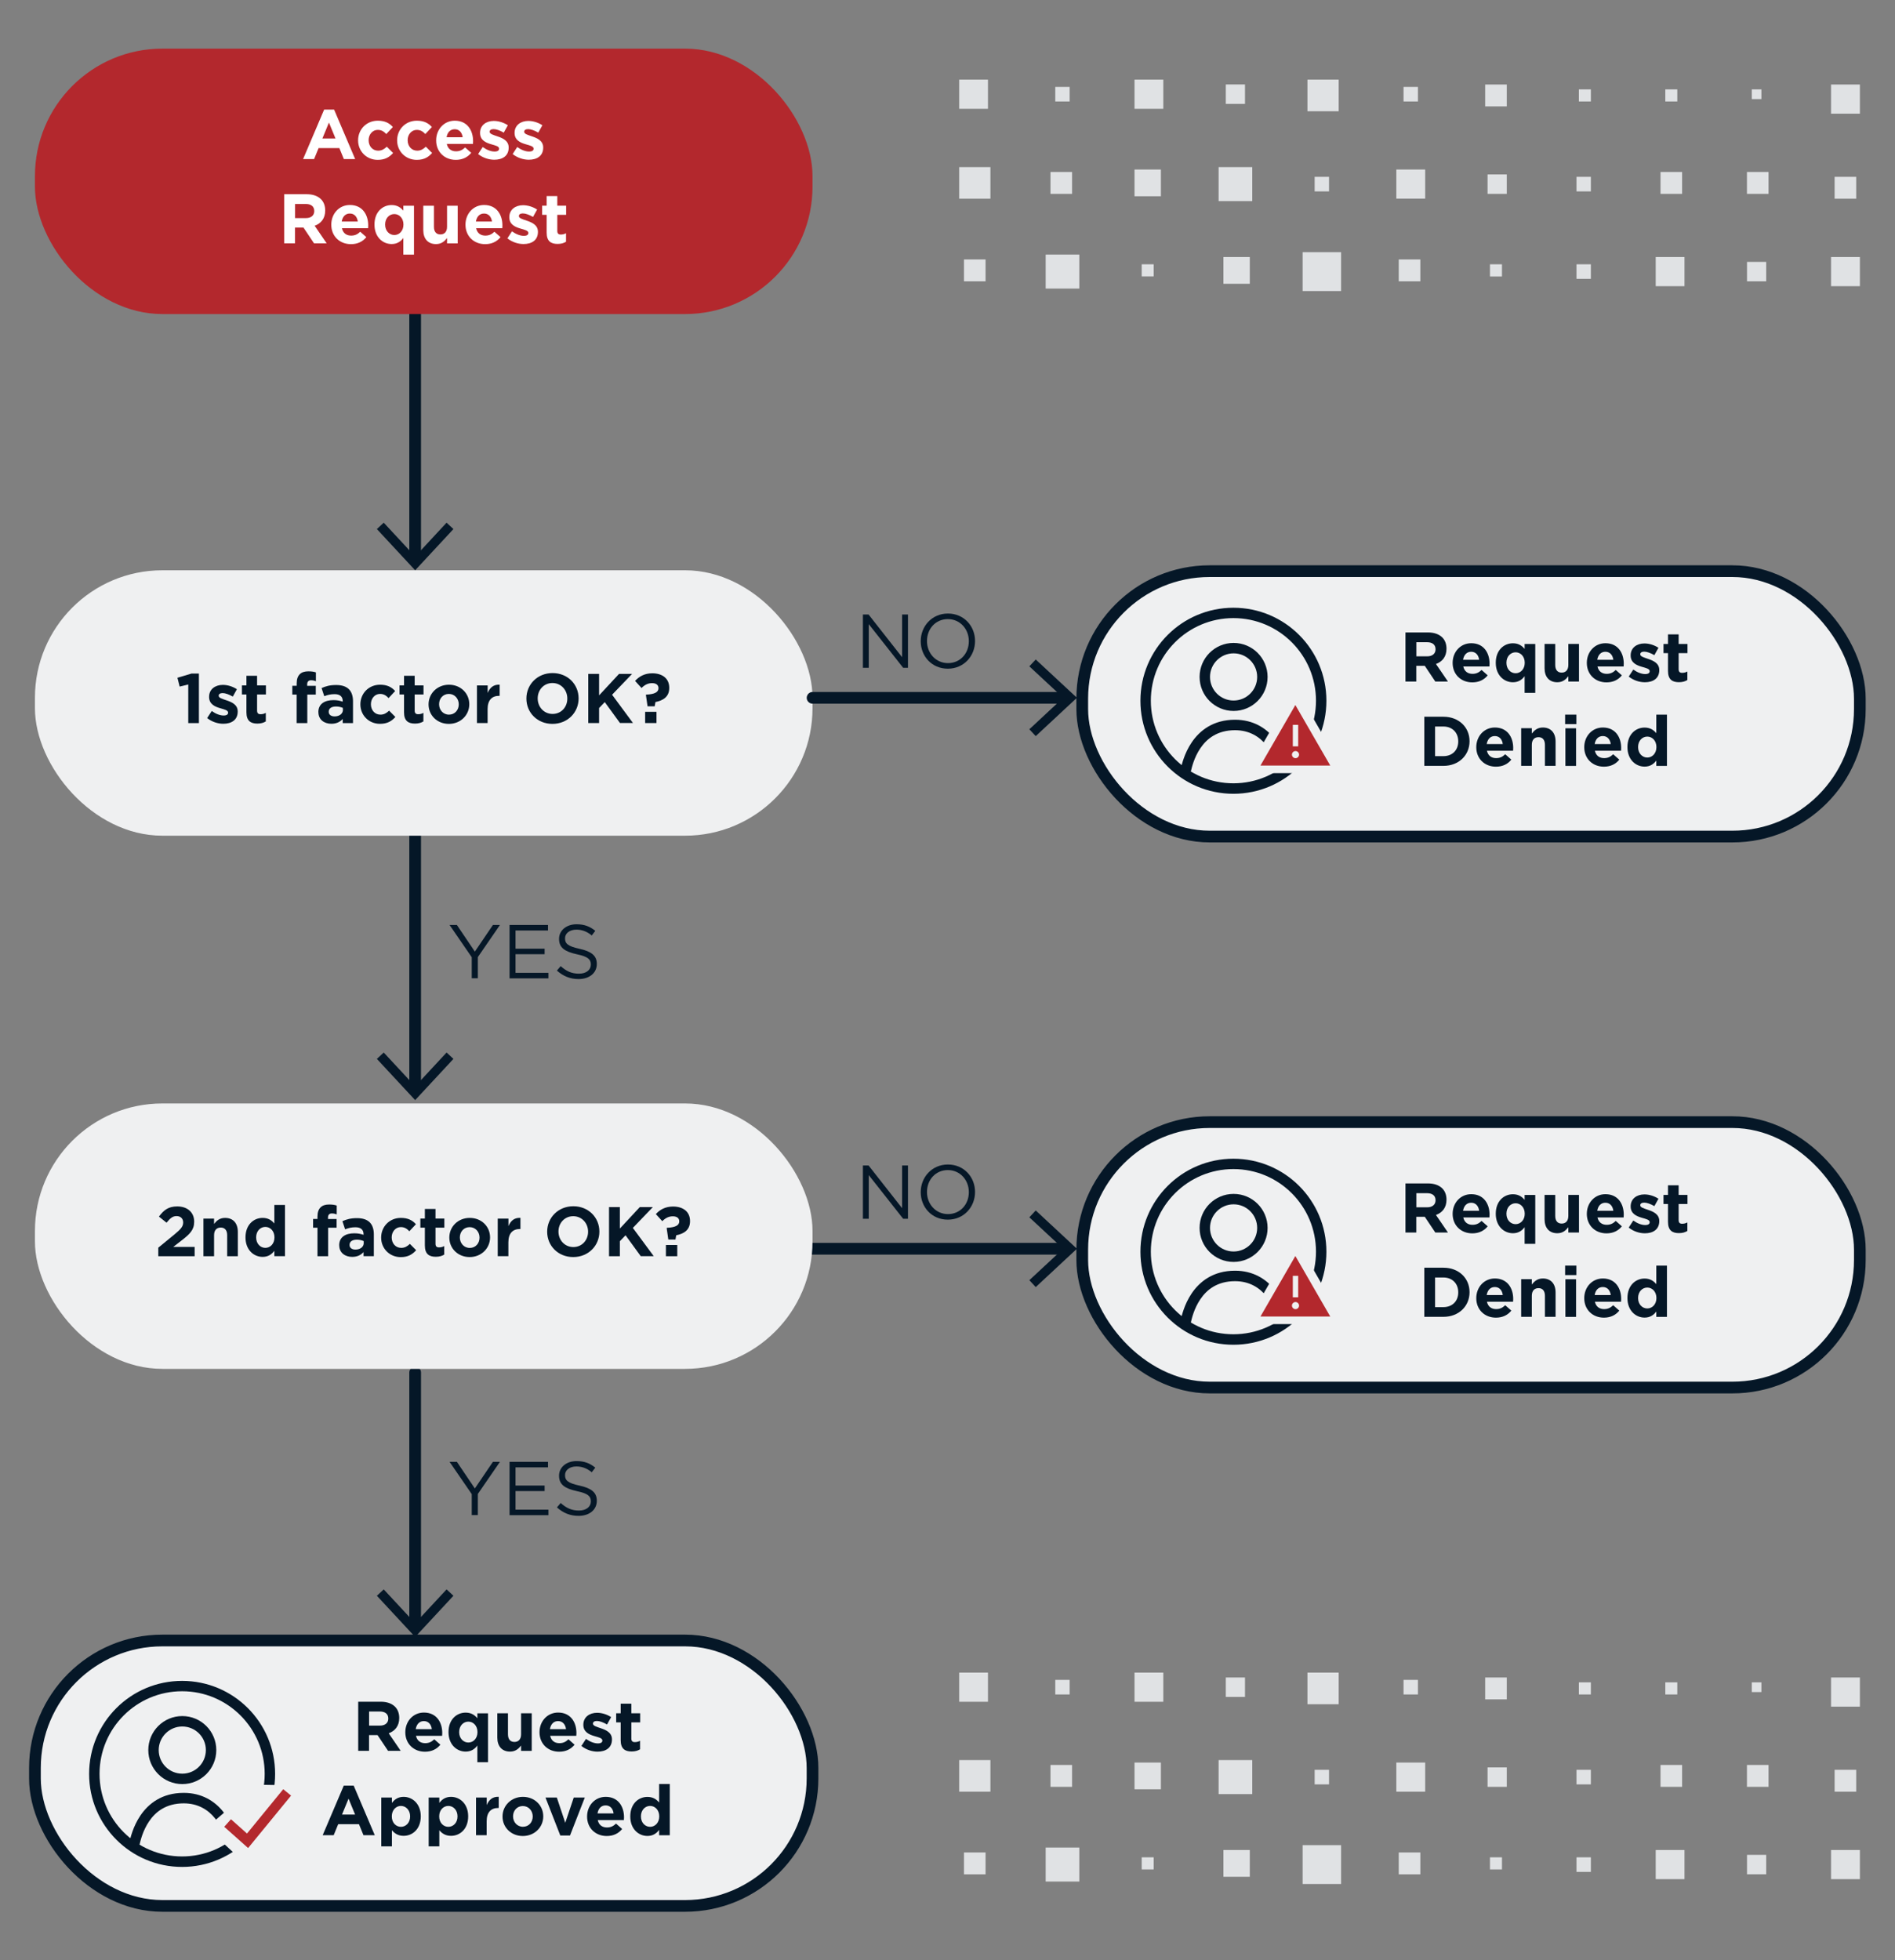 <?xml version="1.0" encoding="UTF-8" standalone="no"?>
<svg
   aria-label="svg icon"
   id="uuid-2e5cf673-4efa-4a78-a299-7e32b6a2eafb"
   role="img"
   viewBox="0 0 328.989 340.203"
   version="1.1"
   sodipodi:docname="mfa-diagram.svg"
   width="328.989"
   height="340.203"
   inkscape:version="1.2.2 (b0a84865, 2022-12-01)"
   xmlns:inkscape="http://www.inkscape.org/namespaces/inkscape"
   xmlns:sodipodi="http://sodipodi.sourceforge.net/DTD/sodipodi-0.dtd"
   xmlns="http://www.w3.org/2000/svg"
   xmlns:svg="http://www.w3.org/2000/svg">
  <rect x="0" y="0" width="328.989" height="340.203" fill="#808080" stroke="none"/>
  <defs
     id="defs942" />
  <sodipodi:namedview
     id="namedview940"
     pagecolor="#ffffff"
     bordercolor="#000000"
     borderopacity="0.25"
     inkscape:showpageshadow="2"
     inkscape:pageopacity="0.0"
     inkscape:pagecheckerboard="0"
     inkscape:deskcolor="#d1d1d1"
     showgrid="false"
     inkscape:zoom="2.3725582"
     inkscape:cx="133.18957"
     inkscape:cy="151.10272"
     inkscape:window-width="2560"
     inkscape:window-height="1387"
     inkscape:window-x="0"
     inkscape:window-y="25"
     inkscape:window-maximized="1"
     inkscape:current-layer="uuid-2e5cf673-4efa-4a78-a299-7e32b6a2eafb" />
  <g
     id="g575"
     transform="matrix(1.016,0,0,1.016,-10.872,-29.619)">
    <rect
       height="4.98"
       style="fill:#e0e2e4"
       width="4.93"
       x="323.58"
       y="43.59"
       id="rect507" />
    <rect
       height="3.74"
       style="fill:#e0e2e4"
       width="3.69"
       x="324.19"
       y="59.36"
       id="rect509" />
    <g
       id="g573">
      <rect
         height="3.32"
         style="fill:#e0e2e4"
         width="3.28"
         x="309.22"
         y="73.89"
         id="rect511" />
      <rect
         height="4.98"
         style="fill:#e0e2e4"
         width="4.92"
         x="293.62"
         y="73.06"
         id="rect513" />
      <rect
         height="2.49"
         style="fill:#e0e2e4"
         width="2.46"
         x="280.08"
         y="74.3"
         id="rect515" />
      <polygon
         points="265.3,76.38 267.35,76.38 267.35,74.3 265.3,74.3 "
         style="fill:#e0e2e4;fill-rule:evenodd"
         id="polygon517" />
      <rect
         height="4.98"
         style="fill:#e0e2e4"
         width="4.93"
         x="323.58"
         y="73.06"
         id="rect519" />
      <rect
         height="3.74"
         style="fill:#e0e2e4"
         width="3.69"
         x="249.71"
         y="73.47"
         id="rect521" />
      <rect
         height="6.64"
         style="fill:#e0e2e4"
         width="6.57"
         x="233.29"
         y="72.23"
         id="rect523" />
      <rect
         height="4.57"
         style="fill:#e0e2e4"
         width="4.51"
         x="219.75"
         y="73.06"
         id="rect525" />
      <rect
         height="2.07"
         style="fill:#e0e2e4"
         width="2.05"
         x="205.79"
         y="74.3"
         id="rect527" />
      <rect
         height="5.81"
         style="fill:#e0e2e4"
         width="5.75"
         x="189.38"
         y="72.64"
         id="rect529" />
      <rect
         height="3.74"
         style="fill:#e0e2e4"
         width="3.69"
         x="175.42"
         y="73.47"
         id="rect531" />
      <rect
         height="3.74"
         style="fill:#e0e2e4"
         width="3.69"
         x="309.21"
         y="58.53"
         id="rect533" />
      <rect
         height="3.74"
         style="fill:#e0e2e4"
         width="3.69"
         x="294.44"
         y="58.53"
         id="rect535" />
      <rect
         height="2.49"
         style="fill:#e0e2e4"
         width="2.46"
         x="280.08"
         y="59.36"
         id="rect537" />
      <rect
         height="3.32"
         style="fill:#e0e2e4"
         width="3.28"
         x="264.89"
         y="58.95"
         id="rect539" />
      <rect
         height="4.98"
         style="fill:#e0e2e4"
         width="4.93"
         x="249.3"
         y="58.11"
         id="rect541" />
      <rect
         height="2.49"
         style="fill:#e0e2e4"
         width="2.46"
         x="235.34"
         y="59.36"
         id="rect543" />
      <rect
         height="5.81"
         style="fill:#e0e2e4"
         width="5.75"
         x="218.93"
         y="57.7"
         id="rect545" />
      <rect
         height="4.57"
         style="fill:#e0e2e4"
         width="4.51"
         x="204.56"
         y="58.11"
         id="rect547" />
      <rect
         height="3.74"
         style="fill:#e0e2e4"
         width="3.69"
         x="190.2"
         y="58.53"
         id="rect549" />
      <rect
         height="5.4"
         style="fill:#e0e2e4"
         width="5.34"
         x="174.6"
         y="57.7"
         id="rect551" />
      <rect
         height="1.66"
         style="fill:#e0e2e4"
         width="1.64"
         x="310.04"
         y="44.42"
         id="rect553" />
      <rect
         height="2.07"
         style="fill:#e0e2e4"
         width="2.05"
         x="295.26"
         y="44.42"
         id="rect555" />
      <rect
         height="2.07"
         style="fill:#e0e2e4"
         width="2.05"
         x="280.49"
         y="44.42"
         id="rect557" />
      <rect
         height="3.74"
         style="fill:#e0e2e4"
         width="3.69"
         x="264.48"
         y="43.59"
         id="rect559" />
      <rect
         height="2.49"
         style="fill:#e0e2e4"
         width="2.46"
         x="250.53"
         y="44"
         id="rect561" />
      <rect
         height="5.4"
         style="fill:#e0e2e4"
         width="5.34"
         x="234.11"
         y="42.76"
         id="rect563" />
      <rect
         height="3.32"
         style="fill:#e0e2e4"
         width="3.28"
         x="220.16"
         y="43.58"
         id="rect565" />
      <rect
         height="4.98"
         style="fill:#e0e2e4"
         width="4.92"
         x="204.56"
         y="42.76"
         id="rect567" />
      <rect
         height="2.49"
         style="fill:#e0e2e4"
         width="2.46"
         x="191.02"
         y="44"
         id="rect569" />
      <rect
         height="4.98"
         style="fill:#e0e2e4"
         width="4.92"
         x="174.6"
         y="42.76"
         id="rect571" />
    </g>
  </g>
  <g
     id="g581"
     transform="matrix(1.016,0,0,1.016,-10.872,-29.619)">
    <path
       d="m 158.16,134.13 h 0.96 l 5.73,7.29 v -7.29 h 1 v 9.1 h -0.82 l -5.88,-7.46 v 7.46 h -1 v -9.1 z"
       style="fill:#051727"
       id="path577" />
    <path
       d="m 168.03,138.7 v -0.03 c 0,-2.51 1.89,-4.71 4.65,-4.71 2.76,0 4.63,2.17 4.63,4.68 v 0.03 c 0,2.51 -1.88,4.71 -4.65,4.71 -2.77,0 -4.63,-2.17 -4.63,-4.68 z m 8.22,0 v -0.03 c 0,-2.07 -1.51,-3.76 -3.59,-3.76 -2.08,0 -3.56,1.66 -3.56,3.73 v 0.03 c 0,2.07 1.51,3.76 3.59,3.76 2.08,0 3.56,-1.66 3.56,-3.73 z"
       style="fill:#051727"
       id="path579" />
  </g>
  <g
     id="g589"
     transform="matrix(1.016,0,0,1.016,-10.872,-29.619)">
    <path
       d="m 91.3,192.66 -3.78,-5.5 h 1.25 l 3.07,4.55 3.09,-4.55 h 1.2 l -3.78,5.49 v 3.61 h -1.04 v -3.6 z"
       style="fill:#051727"
       id="path583" />
    <path
       d="m 97.76,187.16 h 6.58 v 0.94 h -5.55 v 3.11 h 4.97 v 0.94 h -4.97 v 3.19 h 5.62 v 0.94 h -6.64 v -9.1 z"
       style="fill:#051727"
       id="path585" />
    <path
       d="m 105.87,194.94 0.64,-0.75 c 0.95,0.86 1.86,1.29 3.12,1.29 1.26,0 2.03,-0.65 2.03,-1.55 v -0.03 c 0,-0.84 -0.46,-1.33 -2.37,-1.73 -2.09,-0.46 -3.06,-1.13 -3.06,-2.62 v -0.03 c 0,-1.43 1.26,-2.48 2.99,-2.48 1.33,0 2.28,0.38 3.2,1.12 l -0.6,0.79 c -0.85,-0.69 -1.69,-0.99 -2.63,-0.99 -1.18,0 -1.94,0.65 -1.94,1.47 v 0.03 c 0,0.86 0.47,1.34 2.47,1.77 2.03,0.44 2.96,1.18 2.96,2.57 v 0.03 c 0,1.56 -1.3,2.57 -3.11,2.57 -1.44,0 -2.63,-0.48 -3.72,-1.46 z"
       style="fill:#051727"
       id="path587" />
  </g>
  <g
     id="g595"
     transform="matrix(1.016,0,0,1.016,-10.872,-29.619)">
    <line
       style="fill:none;stroke:#051727;stroke-width:2px;stroke-linecap:round;stroke-linejoin:round"
       x1="81.64"
       x2="81.64"
       y1="124.84"
       y2="81.4"
       id="line591" />
    <polygon
       points="88.18,119.53 87.01,118.44 81.64,124.22 76.27,118.44 75.1,119.53 81.64,126.57 "
       style="fill:#051727"
       id="polygon593" />
  </g>
  <g
     id="g601"
     transform="matrix(1.016,0,0,1.016,-10.872,-29.619)">
    <line
       style="fill:none;stroke:#051727;stroke-width:2px;stroke-linecap:round;stroke-linejoin:round"
       x1="81.64"
       x2="81.64"
       y1="215.35"
       y2="171.91"
       id="line597" />
    <polygon
       points="88.18,210.04 87.01,208.95 81.64,214.73 76.27,208.95 75.1,210.04 81.64,217.08 "
       style="fill:#051727"
       id="polygon599" />
  </g>
  <g
     id="g633"
     transform="matrix(1.016,0,0,1.016,-10.872,-29.619)">
    <rect
       height="45.34"
       rx="21.78"
       ry="21.78"
       style="fill:#b3282d"
       width="132.87"
       x="16.67"
       y="37.46"
       id="rect603" />
    <g
       id="g631">
      <path
         d="m 66.09,47.87 h 1.7 l 3.6,8.46 h -1.93 l -0.77,-1.88 h -3.55 l -0.77,1.88 h -1.88 z m 1.94,4.94 -1.12,-2.72 -1.12,2.72 h 2.23 z"
         style="fill:#ffffff"
         id="path605" />
      <path
         d="m 71.89,53.14 v -0.02 c 0,-1.83 1.4,-3.35 3.37,-3.35 1.21,0 1.97,0.41 2.57,1.08 l -1.12,1.2 c -0.41,-0.43 -0.82,-0.71 -1.46,-0.71 -0.91,0 -1.56,0.8 -1.56,1.75 v 0.02 c 0,0.98 0.64,1.78 1.63,1.78 0.61,0 1.03,-0.26 1.48,-0.68 l 1.07,1.08 c -0.62,0.68 -1.34,1.17 -2.63,1.17 -1.93,0 -3.35,-1.49 -3.35,-3.32 z"
         style="fill:#ffffff"
         id="path607" />
      <path
         d="m 78.56,53.14 v -0.02 c 0,-1.83 1.4,-3.35 3.37,-3.35 1.21,0 1.97,0.41 2.57,1.08 l -1.12,1.2 c -0.41,-0.43 -0.82,-0.71 -1.46,-0.71 -0.91,0 -1.56,0.8 -1.56,1.75 v 0.02 c 0,0.98 0.64,1.78 1.63,1.78 0.61,0 1.03,-0.26 1.48,-0.68 l 1.07,1.08 c -0.62,0.68 -1.34,1.17 -2.63,1.17 -1.93,0 -3.35,-1.49 -3.35,-3.32 z"
         style="fill:#ffffff"
         id="path609" />
      <path
         d="m 85.23,53.14 v -0.02 c 0,-1.83 1.31,-3.35 3.18,-3.35 2.15,0 3.13,1.67 3.13,3.49 0,0.14 -0.01,0.31 -0.02,0.48 h -4.47 c 0.18,0.83 0.76,1.26 1.57,1.26 0.61,0 1.06,-0.19 1.56,-0.66 l 1.04,0.92 c -0.6,0.74 -1.46,1.2 -2.63,1.2 -1.93,0 -3.36,-1.36 -3.36,-3.32 z m 4.53,-0.54 c -0.11,-0.82 -0.59,-1.37 -1.36,-1.37 -0.77,0 -1.25,0.54 -1.39,1.37 z"
         style="fill:#ffffff"
         id="path611" />
      <path
         d="m 92.4,55.47 0.78,-1.2 c 0.7,0.5 1.43,0.77 2.03,0.77 0.53,0 0.77,-0.19 0.77,-0.48 v -0.02 c 0,-0.4 -0.62,-0.53 -1.33,-0.74 -0.9,-0.26 -1.92,-0.68 -1.92,-1.93 v -0.02 c 0,-1.31 1.06,-2.04 2.35,-2.04 0.82,0 1.7,0.28 2.4,0.74 l -0.7,1.26 c -0.64,-0.37 -1.27,-0.6 -1.74,-0.6 -0.44,0 -0.67,0.19 -0.67,0.44 v 0.02 c 0,0.36 0.61,0.53 1.31,0.77 0.9,0.3 1.94,0.73 1.94,1.91 v 0.02 c 0,1.43 -1.07,2.07 -2.46,2.07 -0.9,0 -1.91,-0.3 -2.76,-0.97 z"
         style="fill:#ffffff"
         id="path613" />
      <path
         d="m 98.3,55.47 0.78,-1.2 c 0.7,0.5 1.43,0.77 2.03,0.77 0.53,0 0.77,-0.19 0.77,-0.48 v -0.02 c 0,-0.4 -0.62,-0.53 -1.33,-0.74 -0.9,-0.26 -1.92,-0.68 -1.92,-1.93 v -0.02 c 0,-1.31 1.06,-2.04 2.35,-2.04 0.82,0 1.7,0.28 2.4,0.74 l -0.7,1.26 c -0.64,-0.37 -1.27,-0.6 -1.74,-0.6 -0.44,0 -0.67,0.19 -0.67,0.44 v 0.02 c 0,0.36 0.61,0.53 1.31,0.77 0.9,0.3 1.94,0.73 1.94,1.91 v 0.02 c 0,1.43 -1.07,2.07 -2.46,2.07 -0.9,0 -1.91,-0.3 -2.76,-0.97 z"
         style="fill:#ffffff"
         id="path615" />
      <path
         d="m 59.26,62.33 h 3.84 c 1.07,0 1.89,0.3 2.45,0.85 0.47,0.47 0.72,1.13 0.72,1.92 v 0.02 c 0,1.36 -0.73,2.21 -1.8,2.6 l 2.05,3 h -2.16 l -1.8,-2.69 h -1.45 v 2.69 h -1.85 v -8.4 z m 3.72,4.08 c 0.9,0 1.42,-0.48 1.42,-1.19 V 65.2 C 64.4,64.41 63.85,64 62.95,64 h -1.83 v 2.41 h 1.87 z"
         style="fill:#ffffff"
         id="path617" />
      <path
         d="m 67.31,67.54 v -0.02 c 0,-1.83 1.31,-3.35 3.18,-3.35 2.15,0 3.13,1.67 3.13,3.49 0,0.14 -0.01,0.31 -0.02,0.48 h -4.47 c 0.18,0.83 0.76,1.26 1.57,1.26 0.61,0 1.06,-0.19 1.56,-0.66 l 1.04,0.92 c -0.6,0.74 -1.46,1.2 -2.63,1.2 -1.93,0 -3.36,-1.36 -3.36,-3.32 z M 71.84,67 c -0.11,-0.82 -0.59,-1.37 -1.36,-1.37 -0.77,0 -1.25,0.54 -1.39,1.37 z"
         style="fill:#ffffff"
         id="path619" />
      <path
         d="m 79.62,69.8 c -0.44,0.6 -1.06,1.04 -2,1.04 -1.5,0 -2.93,-1.17 -2.93,-3.32 V 67.5 c 0,-2.15 1.4,-3.32 2.93,-3.32 0.97,0 1.57,0.44 2,0.96 V 64.3 h 1.82 v 8.35 h -1.82 v -2.84 z m 0.02,-2.28 V 67.5 c 0,-1.07 -0.71,-1.78 -1.56,-1.78 -0.85,0 -1.57,0.7 -1.57,1.78 v 0.02 c 0,1.07 0.72,1.78 1.57,1.78 0.85,0 1.56,-0.71 1.56,-1.78 z"
         style="fill:#ffffff"
         id="path621" />
      <path
         d="M 83.03,68.46 V 64.3 h 1.82 v 3.59 c 0,0.86 0.41,1.31 1.1,1.31 0.69,0 1.14,-0.44 1.14,-1.31 V 64.3 h 1.82 v 6.43 h -1.82 v -0.91 c -0.42,0.54 -0.96,1.03 -1.88,1.03 -1.38,0 -2.18,-0.91 -2.18,-2.39 z"
         style="fill:#ffffff"
         id="path623" />
      <path
         d="m 90.24,67.54 v -0.02 c 0,-1.83 1.31,-3.35 3.18,-3.35 2.15,0 3.13,1.67 3.13,3.49 0,0.14 -0.01,0.31 -0.02,0.48 h -4.47 c 0.18,0.83 0.76,1.26 1.57,1.26 0.61,0 1.06,-0.19 1.56,-0.66 l 1.04,0.92 c -0.6,0.74 -1.46,1.2 -2.63,1.2 -1.93,0 -3.36,-1.36 -3.36,-3.32 z M 94.77,67 c -0.11,-0.82 -0.59,-1.37 -1.36,-1.37 -0.77,0 -1.25,0.54 -1.39,1.37 z"
         style="fill:#ffffff"
         id="path625" />
      <path
         d="m 97.4,69.87 0.78,-1.2 c 0.7,0.5 1.43,0.77 2.03,0.77 0.53,0 0.77,-0.19 0.77,-0.48 v -0.02 c 0,-0.4 -0.62,-0.53 -1.33,-0.74 -0.9,-0.26 -1.92,-0.68 -1.92,-1.93 v -0.02 c 0,-1.31 1.06,-2.04 2.35,-2.04 0.82,0 1.7,0.28 2.4,0.74 l -0.7,1.26 c -0.64,-0.37 -1.27,-0.6 -1.74,-0.6 -0.44,0 -0.67,0.19 -0.67,0.44 v 0.02 c 0,0.36 0.61,0.53 1.31,0.77 0.9,0.3 1.94,0.73 1.94,1.91 v 0.02 c 0,1.43 -1.07,2.07 -2.46,2.07 -0.9,0 -1.91,-0.3 -2.76,-0.97 z"
         style="fill:#ffffff"
         id="path627" />
      <path
         d="m 104.11,68.9 v -3.05 h -0.77 v -1.56 h 0.77 v -1.64 h 1.82 v 1.64 h 1.51 v 1.56 h -1.51 v 2.75 c 0,0.42 0.18,0.62 0.59,0.62 0.34,0 0.64,-0.08 0.9,-0.23 v 1.46 c -0.38,0.23 -0.83,0.37 -1.44,0.37 -1.12,0 -1.87,-0.44 -1.87,-1.93 z"
         style="fill:#ffffff"
         id="path629" />
    </g>
  </g>
  <g
     id="g663"
     transform="matrix(1.016,0,0,1.016,-10.872,-29.619)">
    <rect
       height="45.34"
       rx="21.78"
       ry="21.78"
       style="fill:#eff0f1"
       width="132.87"
       x="16.67"
       y="126.57"
       id="rect635" />
    <g
       id="g661">
      <path
         d="m 42.86,146.08 -1.46,0.36 -0.38,-1.51 2.41,-0.72 h 1.26 v 8.46 h -1.82 v -6.58 z"
         style="fill:#051727"
         id="path637" />
      <path
         d="m 46.1,151.81 0.78,-1.2 c 0.7,0.5 1.43,0.77 2.03,0.77 0.53,0 0.77,-0.19 0.77,-0.48 v -0.02 c 0,-0.4 -0.62,-0.53 -1.33,-0.74 -0.9,-0.26 -1.92,-0.68 -1.92,-1.93 v -0.02 c 0,-1.31 1.06,-2.04 2.35,-2.04 0.82,0 1.7,0.28 2.4,0.74 l -0.7,1.26 c -0.64,-0.37 -1.27,-0.6 -1.74,-0.6 -0.44,0 -0.67,0.19 -0.67,0.44 v 0.02 c 0,0.36 0.61,0.53 1.31,0.77 0.9,0.3 1.94,0.73 1.94,1.91 v 0.02 c 0,1.43 -1.07,2.08 -2.46,2.08 -0.9,0 -1.91,-0.3 -2.76,-0.97 z"
         style="fill:#051727"
         id="path639" />
      <path
         d="m 52.81,150.84 v -3.05 h -0.77 v -1.56 h 0.77 v -1.64 h 1.82 v 1.64 h 1.51 v 1.56 h -1.51 v 2.75 c 0,0.42 0.18,0.62 0.59,0.62 0.34,0 0.64,-0.08 0.9,-0.23 v 1.46 c -0.38,0.23 -0.83,0.37 -1.44,0.37 -1.12,0 -1.87,-0.44 -1.87,-1.93 z"
         style="fill:#051727"
         id="path641" />
      <path
         d="m 61.4,147.8 h -0.75 v -1.5 h 0.75 v -0.41 c 0,-0.71 0.18,-1.22 0.52,-1.56 0.33,-0.34 0.83,-0.5 1.47,-0.5 0.58,0 0.96,0.07 1.29,0.18 v 1.51 c -0.26,-0.1 -0.52,-0.16 -0.83,-0.16 -0.42,0 -0.66,0.22 -0.66,0.7 v 0.25 h 1.47 v 1.49 h -1.45 v 4.87 h -1.82 v -4.87 z"
         style="fill:#051727"
         id="path643" />
      <path
         d="m 65.1,150.82 v -0.02 c 0,-1.4 1.07,-2.05 2.59,-2.05 0.65,0 1.12,0.11 1.57,0.26 v -0.11 c 0,-0.75 -0.47,-1.17 -1.38,-1.17 -0.7,0 -1.19,0.13 -1.77,0.35 l -0.46,-1.39 c 0.71,-0.31 1.4,-0.52 2.5,-0.52 1,0 1.71,0.26 2.17,0.72 0.48,0.48 0.7,1.19 0.7,2.05 v 3.73 h -1.76 v -0.7 c -0.44,0.49 -1.05,0.82 -1.94,0.82 -1.21,0 -2.21,-0.7 -2.21,-1.97 z m 4.19,-0.42 v -0.32 c -0.31,-0.14 -0.72,-0.24 -1.16,-0.24 -0.78,0 -1.26,0.31 -1.26,0.89 v 0.02 c 0,0.49 0.41,0.78 1,0.78 0.85,0 1.43,-0.47 1.43,-1.13 z"
         style="fill:#051727"
         id="path645" />
      <path
         d="m 72.28,149.49 v -0.02 c 0,-1.83 1.4,-3.35 3.37,-3.35 1.21,0 1.97,0.41 2.57,1.08 l -1.12,1.2 c -0.41,-0.43 -0.82,-0.71 -1.46,-0.71 -0.91,0 -1.56,0.8 -1.56,1.75 v 0.02 c 0,0.98 0.64,1.77 1.63,1.77 0.61,0 1.03,-0.26 1.48,-0.68 l 1.07,1.08 c -0.62,0.68 -1.34,1.17 -2.63,1.17 -1.93,0 -3.35,-1.49 -3.35,-3.32 z"
         style="fill:#051727"
         id="path647" />
      <path
         d="m 79.74,150.84 v -3.05 h -0.77 v -1.56 h 0.77 v -1.64 h 1.82 v 1.64 h 1.51 v 1.56 h -1.51 v 2.75 c 0,0.42 0.18,0.62 0.59,0.62 0.34,0 0.64,-0.08 0.9,-0.23 v 1.46 c -0.38,0.23 -0.83,0.37 -1.44,0.37 -1.12,0 -1.87,-0.44 -1.87,-1.93 z"
         style="fill:#051727"
         id="path649" />
      <path
         d="m 83.93,149.49 v -0.02 c 0,-1.85 1.49,-3.35 3.49,-3.35 2,0 3.47,1.48 3.47,3.32 v 0.02 c 0,1.85 -1.49,3.35 -3.49,3.35 -2,0 -3.47,-1.47 -3.47,-3.32 z m 5.16,0 v -0.02 c 0,-0.95 -0.68,-1.78 -1.69,-1.78 -1.01,0 -1.67,0.8 -1.67,1.75 v 0.02 c 0,0.95 0.68,1.77 1.69,1.77 1.01,0 1.67,-0.8 1.67,-1.75 z"
         style="fill:#051727"
         id="path651" />
      <path
         d="m 92.21,146.24 h 1.82 v 1.29 c 0.37,-0.89 0.97,-1.46 2.05,-1.42 v 1.91 h -0.1 c -1.21,0 -1.96,0.73 -1.96,2.27 v 2.38 H 92.2 v -6.43 z"
         style="fill:#051727"
         id="path653" />
      <path
         d="m 100.65,148.49 v -0.02 c 0,-2.39 1.88,-4.34 4.47,-4.34 2.59,0 4.45,1.93 4.45,4.32 v 0.02 c 0,2.39 -1.88,4.34 -4.47,4.34 -2.59,0 -4.45,-1.93 -4.45,-4.32 z m 6.99,0 v -0.02 c 0,-1.44 -1.06,-2.64 -2.54,-2.64 -1.48,0 -2.52,1.18 -2.52,2.62 v 0.02 c 0,1.44 1.06,2.64 2.54,2.64 1.48,0 2.52,-1.17 2.52,-2.61 z"
         style="fill:#051727"
         id="path655" />
      <path
         d="m 111.22,144.27 h 1.85 v 3.67 l 3.41,-3.67 h 2.23 l -3.42,3.56 3.57,4.83 h -2.22 l -2.6,-3.57 -0.97,1.01 v 2.57 h -1.85 z"
         style="fill:#051727"
         id="path657" />
      <path
         d="m 121.06,147.87 0.06,-0.06 c 1.51,-0.06 2.1,-0.46 2.1,-1.09 v -0.02 c 0,-0.54 -0.41,-0.85 -1.1,-0.85 -0.69,0 -1.25,0.28 -1.8,0.83 l -1.1,-1.21 c 0.7,-0.77 1.63,-1.3 2.94,-1.3 1.73,0 2.9,0.89 2.9,2.48 v 0.02 c 0,1.52 -1.06,2.15 -2.36,2.41 l -0.13,0.73 h -1.22 l -0.28,-1.94 z m -0.12,2.88 h 1.94 v 1.92 h -1.94 z"
         style="fill:#051727"
         id="path659" />
    </g>
  </g>
  <g
     id="g669"
     transform="matrix(1.016,0,0,1.016,-10.872,-29.619)">
    <line
       style="fill:none;stroke:#051727;stroke-width:2px;stroke-linecap:round;stroke-linejoin:round"
       x1="192.98"
       x2="149.55"
       y1="148.36"
       y2="148.36"
       id="line665" />
    <polygon
       points="187.68,141.81 186.59,142.98 192.37,148.35 186.59,153.73 187.68,154.9 194.72,148.35 "
       style="fill:#051727"
       id="polygon667" />
  </g>
  <g
     id="g717"
     transform="matrix(1.016,0,0,1.016,-10.872,-29.619)">
    <g
       id="g701">
      <rect
         height="45.34"
         rx="21.78"
         ry="21.78"
         style="fill:#eff0f1;stroke:#051727;stroke-width:2px;stroke-miterlimit:10"
         width="132.87"
         x="195.63"
         y="126.72"
         id="rect671" />
      <g
         id="g699">
        <path
           d="m 250.86,137.19 h 3.84 c 1.07,0 1.89,0.3 2.45,0.85 0.47,0.47 0.72,1.13 0.72,1.92 v 0.02 c 0,1.36 -0.73,2.21 -1.8,2.6 l 2.05,3 h -2.16 l -1.8,-2.69 h -1.45 v 2.69 h -1.85 v -8.4 z m 3.72,4.08 c 0.9,0 1.42,-0.48 1.42,-1.19 v -0.02 c 0,-0.79 -0.55,-1.2 -1.45,-1.2 h -1.83 v 2.41 h 1.87 z"
           style="fill:#051727"
           id="path673" />
        <path
           d="m 258.92,142.4 v -0.02 c 0,-1.83 1.31,-3.35 3.18,-3.35 2.15,0 3.13,1.67 3.13,3.49 0,0.14 -0.01,0.31 -0.02,0.48 h -4.47 c 0.18,0.83 0.76,1.26 1.57,1.26 0.61,0 1.06,-0.19 1.56,-0.66 l 1.04,0.92 c -0.6,0.74 -1.46,1.2 -2.63,1.2 -1.93,0 -3.36,-1.36 -3.36,-3.32 z m 4.53,-0.54 c -0.11,-0.82 -0.59,-1.37 -1.36,-1.37 -0.77,0 -1.25,0.54 -1.39,1.37 z"
           style="fill:#051727"
           id="path675" />
        <path
           d="m 271.22,144.66 c -0.44,0.6 -1.06,1.04 -2,1.04 -1.5,0 -2.93,-1.18 -2.93,-3.32 v -0.02 c 0,-2.15 1.4,-3.32 2.93,-3.32 0.97,0 1.57,0.44 2,0.96 v -0.84 h 1.82 v 8.35 h -1.82 v -2.84 z m 0.02,-2.28 v -0.02 c 0,-1.07 -0.71,-1.78 -1.56,-1.78 -0.85,0 -1.57,0.7 -1.57,1.78 v 0.02 c 0,1.07 0.72,1.78 1.57,1.78 0.85,0 1.56,-0.71 1.56,-1.78 z"
           style="fill:#051727"
           id="path677" />
        <path
           d="m 274.63,143.31 v -4.16 h 1.82 v 3.59 c 0,0.86 0.41,1.31 1.1,1.31 0.69,0 1.14,-0.44 1.14,-1.31 v -3.59 h 1.82 v 6.43 h -1.82 v -0.91 c -0.42,0.54 -0.96,1.03 -1.88,1.03 -1.38,0 -2.18,-0.91 -2.18,-2.39 z"
           style="fill:#051727"
           id="path679" />
        <path
           d="m 281.85,142.4 v -0.02 c 0,-1.83 1.31,-3.35 3.18,-3.35 2.15,0 3.13,1.67 3.13,3.49 0,0.14 -0.01,0.31 -0.02,0.48 h -4.47 c 0.18,0.83 0.76,1.26 1.57,1.26 0.61,0 1.06,-0.19 1.56,-0.66 l 1.04,0.92 c -0.6,0.74 -1.46,1.2 -2.63,1.2 -1.93,0 -3.36,-1.36 -3.36,-3.32 z m 4.53,-0.54 c -0.11,-0.82 -0.59,-1.37 -1.36,-1.37 -0.77,0 -1.25,0.54 -1.39,1.37 z"
           style="fill:#051727"
           id="path681" />
        <path
           d="m 289.01,144.73 0.78,-1.2 c 0.7,0.5 1.43,0.77 2.03,0.77 0.53,0 0.77,-0.19 0.77,-0.48 v -0.02 c 0,-0.4 -0.62,-0.53 -1.33,-0.74 -0.9,-0.26 -1.92,-0.68 -1.92,-1.93 v -0.02 c 0,-1.31 1.06,-2.04 2.35,-2.04 0.82,0 1.7,0.28 2.4,0.74 l -0.7,1.26 c -0.64,-0.37 -1.27,-0.6 -1.74,-0.6 -0.44,0 -0.67,0.19 -0.67,0.44 v 0.02 c 0,0.36 0.61,0.53 1.31,0.77 0.9,0.3 1.94,0.73 1.94,1.91 v 0.02 c 0,1.43 -1.07,2.07 -2.46,2.07 -0.9,0 -1.91,-0.3 -2.76,-0.97 z"
           style="fill:#051727"
           id="path683" />
        <path
           d="m 295.72,143.76 v -3.04 h -0.77 v -1.56 h 0.77 v -1.64 h 1.82 v 1.64 h 1.51 v 1.56 h -1.51 v 2.75 c 0,0.42 0.18,0.62 0.59,0.62 0.34,0 0.64,-0.08 0.9,-0.23 v 1.46 c -0.38,0.23 -0.83,0.37 -1.44,0.37 -1.12,0 -1.87,-0.44 -1.87,-1.93 z"
           style="fill:#051727"
           id="path685" />
        <path
           d="m 254.08,151.59 h 3.27 c 2.64,0 4.46,1.81 4.46,4.17 v 0.02 c 0,2.36 -1.82,4.2 -4.46,4.2 h -3.27 v -8.4 z m 3.27,6.73 c 1.51,0 2.53,-1.02 2.53,-2.51 v -0.02 c 0,-1.49 -1.02,-2.53 -2.53,-2.53 h -1.43 v 5.06 z"
           style="fill:#051727"
           id="path687" />
        <path
           d="m 262.96,156.8 v -0.02 c 0,-1.83 1.31,-3.35 3.18,-3.35 2.15,0 3.13,1.67 3.13,3.49 0,0.14 -0.01,0.31 -0.02,0.48 h -4.47 c 0.18,0.83 0.76,1.26 1.57,1.26 0.61,0 1.06,-0.19 1.56,-0.66 l 1.04,0.92 c -0.6,0.74 -1.46,1.2 -2.63,1.2 -1.93,0 -3.36,-1.36 -3.36,-3.32 z m 4.53,-0.54 c -0.11,-0.82 -0.59,-1.37 -1.36,-1.37 -0.77,0 -1.25,0.54 -1.39,1.37 z"
           style="fill:#051727"
           id="path689" />
        <path
           d="m 270.63,153.55 h 1.82 v 0.91 c 0.42,-0.54 0.96,-1.03 1.88,-1.03 1.38,0 2.18,0.91 2.18,2.39 v 4.16 h -1.82 v -3.59 c 0,-0.86 -0.41,-1.31 -1.1,-1.31 -0.69,0 -1.14,0.44 -1.14,1.31 v 3.59 h -1.82 z"
           style="fill:#051727"
           id="path691" />
        <path
           d="m 278.14,151.23 h 1.92 v 1.62 h -1.92 z m 0.05,2.33 h 1.82 v 6.43 h -1.82 z"
           style="fill:#051727"
           id="path693" />
        <path
           d="m 281.41,156.8 v -0.02 c 0,-1.83 1.31,-3.35 3.18,-3.35 2.15,0 3.13,1.67 3.13,3.49 0,0.14 -0.01,0.31 -0.02,0.48 h -4.47 c 0.18,0.83 0.76,1.26 1.57,1.26 0.61,0 1.06,-0.19 1.56,-0.66 l 1.04,0.92 c -0.6,0.74 -1.46,1.2 -2.63,1.2 -1.93,0 -3.36,-1.36 -3.36,-3.32 z m 4.53,-0.54 c -0.11,-0.82 -0.59,-1.37 -1.36,-1.37 -0.77,0 -1.25,0.54 -1.39,1.37 z"
           style="fill:#051727"
           id="path695" />
        <path
           d="m 288.79,156.78 v -0.02 c 0,-2.15 1.4,-3.32 2.93,-3.32 0.97,0 1.57,0.44 2,0.96 v -3.17 h 1.82 v 8.76 h -1.82 v -0.92 c -0.44,0.6 -1.06,1.04 -2,1.04 -1.5,0 -2.93,-1.18 -2.93,-3.32 z m 4.95,0 v -0.02 c 0,-1.07 -0.71,-1.78 -1.56,-1.78 -0.85,0 -1.57,0.7 -1.57,1.78 v 0.02 c 0,1.07 0.72,1.78 1.57,1.78 0.85,0 1.56,-0.71 1.56,-1.78 z"
           style="fill:#051727"
           id="path697" />
      </g>
    </g>
    <g
       id="g715">
      <g
         id="g707">
        <path
           d="m 225.52,144.79 c 0,2.22 -1.8,4.03 -4.03,4.03 -2.23,0 -4.03,-1.8 -4.03,-4.03 0,-2.22 1.81,-4.03 4.03,-4.03 2.22,0 4.03,1.8 4.03,4.03 z m -4.03,5.81 c 3.21,0 5.81,-2.6 5.81,-5.81 0,-3.21 -2.6,-5.81 -5.81,-5.81 -3.21,0 -5.81,2.6 -5.81,5.81 0,3.21 2.6,5.81 5.81,5.81 z m 9.1,10.15 c -0.03,-1.55 -0.71,-3.69 -2.12,-5.44 -1.43,-1.79 -3.65,-3.21 -6.73,-3.21 -3.75,0 -6.04,1.86 -7.4,3.86 -1.29,1.9 -1.74,3.93 -1.88,4.57 v 0.05 l 1.73,0.39 v -0.04 c 0.14,-0.6 0.53,-2.35 1.63,-3.97 1.09,-1.61 2.88,-3.07 5.92,-3.07 2.45,0 4.19,1.12 5.33,2.55 1.17,1.46 1.7,3.22 1.72,4.36 l 1.79,-0.03 z"
           style="fill:#051727;fill-rule:evenodd"
           id="path703" />
        <path
           d="m 221.46,162.96 c 7.79,0 14.11,-6.32 14.11,-14.11 0,-7.79 -6.32,-14.11 -14.11,-14.11 -7.79,0 -14.11,6.31 -14.11,14.11 0,7.8 6.31,14.11 14.11,14.11 z m 0,1.79 c 8.78,0 15.89,-7.11 15.89,-15.89 0,-8.78 -7.11,-15.89 -15.89,-15.89 -8.78,0 -15.89,7.11 -15.89,15.89 0,8.78 7.11,15.89 15.89,15.89 z"
           style="fill:#051727;fill-rule:evenodd"
           id="path705" />
      </g>
      <g
         id="g713">
        <path
           d="m 230.28,149.64 -4.92,8.52 c -0.78,1.36 0.2,3.06 1.77,3.06 h 9.84 c 1.57,0 2.55,-1.7 1.77,-3.06 l -4.92,-8.52 c -0.78,-1.36 -2.75,-1.36 -3.53,0 z"
           style="fill:#eff0f1;fill-rule:evenodd"
           id="path709" />
        <path
           d="m 232.05,149.6 5.96,10.33 h -11.93 l 5.96,-10.33 z m -0.44,3.38 h 0.92 v 3.67 h -0.92 z m 0.46,5.69 c 0.34,0 0.61,-0.28 0.61,-0.61 0,-0.33 -0.28,-0.61 -0.61,-0.61 -0.33,0 -0.61,0.28 -0.61,0.61 0,0.33 0.28,0.61 0.61,0.61 z"
           style="fill:#b3282d;fill-rule:evenodd"
           id="path711" />
      </g>
    </g>
  </g>
  <g
     id="g723"
     transform="matrix(1.016,0,0,1.016,-10.872,-29.619)">
    <path
       d="m 158.16,228.25 h 0.96 l 5.73,7.29 v -7.29 h 1 v 9.1 h -0.82 l -5.88,-7.46 v 7.46 h -1 v -9.1 z"
       style="fill:#051727"
       id="path719" />
    <path
       d="m 168.03,232.82 v -0.03 c 0,-2.51 1.89,-4.71 4.65,-4.71 2.76,0 4.63,2.17 4.63,4.68 v 0.03 c 0,2.51 -1.88,4.71 -4.65,4.71 -2.77,0 -4.63,-2.17 -4.63,-4.68 z m 8.22,0 v -0.03 c 0,-2.07 -1.51,-3.76 -3.59,-3.76 -2.08,0 -3.56,1.66 -3.56,3.73 v 0.03 c 0,2.07 1.51,3.76 3.59,3.76 2.08,0 3.56,-1.66 3.56,-3.73 z"
       style="fill:#051727"
       id="path721" />
  </g>
  <g
     id="g729"
     transform="matrix(1.016,0,0,1.016,-10.872,-29.619)">
    <line
       style="fill:none;stroke:#051727;stroke-width:2px;stroke-linecap:round;stroke-linejoin:round"
       x1="192.98"
       x2="149.55"
       y1="242.47"
       y2="242.47"
       id="line725" />
    <polygon
       points="187.68,235.93 186.59,237.1 192.37,242.47 186.59,247.84 187.68,249.02 194.72,242.47 "
       style="fill:#051727"
       id="polygon727" />
  </g>
  <g
     id="g777"
     transform="matrix(1.016,0,0,1.016,-10.872,-29.619)">
    <g
       id="g761">
      <rect
         height="45.34"
         rx="21.78"
         ry="21.78"
         style="fill:#eff0f1;stroke:#051727;stroke-width:2px;stroke-miterlimit:10"
         width="132.87"
         x="195.63"
         y="220.84"
         id="rect731" />
      <g
         id="g759">
        <path
           d="m 250.86,231.31 h 3.84 c 1.07,0 1.89,0.3 2.45,0.85 0.47,0.47 0.72,1.13 0.72,1.92 v 0.02 c 0,1.36 -0.73,2.21 -1.8,2.6 l 2.05,3 h -2.16 l -1.8,-2.69 h -1.45 v 2.69 h -1.85 v -8.4 z m 3.72,4.08 c 0.9,0 1.42,-0.48 1.42,-1.19 v -0.02 c 0,-0.79 -0.55,-1.2 -1.45,-1.2 h -1.83 v 2.41 h 1.87 z"
           style="fill:#051727"
           id="path733" />
        <path
           d="m 258.92,236.52 v -0.02 c 0,-1.83 1.31,-3.35 3.18,-3.35 2.15,0 3.13,1.67 3.13,3.49 0,0.14 -0.01,0.31 -0.02,0.48 h -4.47 c 0.18,0.83 0.76,1.26 1.57,1.26 0.61,0 1.06,-0.19 1.56,-0.66 l 1.04,0.92 c -0.6,0.74 -1.46,1.2 -2.63,1.2 -1.93,0 -3.36,-1.36 -3.36,-3.32 z m 4.53,-0.54 c -0.11,-0.82 -0.59,-1.37 -1.36,-1.37 -0.77,0 -1.25,0.54 -1.39,1.37 z"
           style="fill:#051727"
           id="path735" />
        <path
           d="m 271.22,238.78 c -0.44,0.6 -1.06,1.04 -2,1.04 -1.5,0 -2.93,-1.18 -2.93,-3.32 v -0.02 c 0,-2.15 1.4,-3.32 2.93,-3.32 0.97,0 1.57,0.44 2,0.96 v -0.84 h 1.82 v 8.35 h -1.82 v -2.84 z m 0.02,-2.28 v -0.02 c 0,-1.07 -0.71,-1.78 -1.56,-1.78 -0.85,0 -1.57,0.7 -1.57,1.78 v 0.02 c 0,1.07 0.72,1.77 1.57,1.77 0.85,0 1.56,-0.71 1.56,-1.77 z"
           style="fill:#051727"
           id="path737" />
        <path
           d="m 274.63,237.43 v -4.16 h 1.82 v 3.59 c 0,0.86 0.41,1.31 1.1,1.31 0.69,0 1.14,-0.44 1.14,-1.31 v -3.59 h 1.82 v 6.43 h -1.82 v -0.91 c -0.42,0.54 -0.96,1.03 -1.88,1.03 -1.38,0 -2.18,-0.91 -2.18,-2.39 z"
           style="fill:#051727"
           id="path739" />
        <path
           d="m 281.85,236.52 v -0.02 c 0,-1.83 1.31,-3.35 3.18,-3.35 2.15,0 3.13,1.67 3.13,3.49 0,0.14 -0.01,0.31 -0.02,0.48 h -4.47 c 0.18,0.83 0.76,1.26 1.57,1.26 0.61,0 1.06,-0.19 1.56,-0.66 l 1.04,0.92 c -0.6,0.74 -1.46,1.2 -2.63,1.2 -1.93,0 -3.36,-1.36 -3.36,-3.32 z m 4.53,-0.54 c -0.11,-0.82 -0.59,-1.37 -1.36,-1.37 -0.77,0 -1.25,0.54 -1.39,1.37 z"
           style="fill:#051727"
           id="path741" />
        <path
           d="m 289.01,238.85 0.78,-1.2 c 0.7,0.5 1.43,0.77 2.03,0.77 0.53,0 0.77,-0.19 0.77,-0.48 v -0.02 c 0,-0.4 -0.62,-0.53 -1.33,-0.74 -0.9,-0.26 -1.92,-0.68 -1.92,-1.93 v -0.02 c 0,-1.31 1.06,-2.04 2.35,-2.04 0.82,0 1.7,0.28 2.4,0.74 l -0.7,1.26 c -0.64,-0.37 -1.27,-0.6 -1.74,-0.6 -0.44,0 -0.67,0.19 -0.67,0.44 v 0.02 c 0,0.36 0.61,0.53 1.31,0.77 0.9,0.3 1.94,0.73 1.94,1.91 v 0.02 c 0,1.43 -1.07,2.08 -2.46,2.08 -0.9,0 -1.91,-0.3 -2.76,-0.97 z"
           style="fill:#051727"
           id="path743" />
        <path
           d="m 295.72,237.88 v -3.05 h -0.77 v -1.56 h 0.77 v -1.64 h 1.82 v 1.64 h 1.51 v 1.56 h -1.51 v 2.75 c 0,0.42 0.18,0.62 0.59,0.62 0.34,0 0.64,-0.08 0.9,-0.23 v 1.46 c -0.38,0.23 -0.83,0.37 -1.44,0.37 -1.12,0 -1.87,-0.44 -1.87,-1.93 z"
           style="fill:#051727"
           id="path745" />
        <path
           d="m 254.08,245.71 h 3.27 c 2.64,0 4.46,1.81 4.46,4.17 v 0.02 c 0,2.36 -1.82,4.2 -4.46,4.2 h -3.27 v -8.4 z m 3.27,6.73 c 1.51,0 2.53,-1.02 2.53,-2.51 v -0.02 c 0,-1.49 -1.02,-2.53 -2.53,-2.53 h -1.43 v 5.06 z"
           style="fill:#051727"
           id="path747" />
        <path
           d="m 262.96,250.92 v -0.02 c 0,-1.83 1.31,-3.35 3.18,-3.35 2.15,0 3.13,1.67 3.13,3.49 0,0.14 -0.01,0.31 -0.02,0.48 h -4.47 c 0.18,0.83 0.76,1.26 1.57,1.26 0.61,0 1.06,-0.19 1.56,-0.66 l 1.04,0.92 c -0.6,0.74 -1.46,1.2 -2.63,1.2 -1.93,0 -3.36,-1.36 -3.36,-3.32 z m 4.53,-0.54 c -0.11,-0.82 -0.59,-1.37 -1.36,-1.37 -0.77,0 -1.25,0.54 -1.39,1.37 z"
           style="fill:#051727"
           id="path749" />
        <path
           d="m 270.63,247.67 h 1.82 v 0.91 c 0.42,-0.54 0.96,-1.03 1.88,-1.03 1.38,0 2.18,0.91 2.18,2.39 v 4.16 h -1.82 v -3.59 c 0,-0.86 -0.41,-1.31 -1.1,-1.31 -0.69,0 -1.14,0.44 -1.14,1.31 v 3.59 h -1.82 z"
           style="fill:#051727"
           id="path751" />
        <path
           d="m 278.14,245.35 h 1.92 v 1.62 h -1.92 z m 0.05,2.33 h 1.82 v 6.43 h -1.82 z"
           style="fill:#051727"
           id="path753" />
        <path
           d="m 281.41,250.92 v -0.02 c 0,-1.83 1.31,-3.35 3.18,-3.35 2.15,0 3.13,1.67 3.13,3.49 0,0.14 -0.01,0.31 -0.02,0.48 h -4.47 c 0.18,0.83 0.76,1.26 1.57,1.26 0.61,0 1.06,-0.19 1.56,-0.66 l 1.04,0.92 c -0.6,0.74 -1.46,1.2 -2.63,1.2 -1.93,0 -3.36,-1.36 -3.36,-3.32 z m 4.53,-0.54 c -0.11,-0.82 -0.59,-1.37 -1.36,-1.37 -0.77,0 -1.25,0.54 -1.39,1.37 z"
           style="fill:#051727"
           id="path755" />
        <path
           d="m 288.79,250.9 v -0.02 c 0,-2.15 1.4,-3.32 2.93,-3.32 0.97,0 1.57,0.44 2,0.96 v -3.17 h 1.82 v 8.76 h -1.82 v -0.92 c -0.44,0.6 -1.06,1.04 -2,1.04 -1.5,0 -2.93,-1.18 -2.93,-3.32 z m 4.95,0 v -0.02 c 0,-1.07 -0.71,-1.78 -1.56,-1.78 -0.85,0 -1.57,0.7 -1.57,1.78 v 0.02 c 0,1.07 0.72,1.77 1.57,1.77 0.85,0 1.56,-0.71 1.56,-1.77 z"
           style="fill:#051727"
           id="path757" />
      </g>
    </g>
    <g
       id="g775">
      <g
         id="g767">
        <path
           d="m 225.52,238.91 c 0,2.22 -1.8,4.03 -4.03,4.03 -2.23,0 -4.03,-1.8 -4.03,-4.03 0,-2.22 1.81,-4.03 4.03,-4.03 2.22,0 4.03,1.8 4.03,4.03 z m -4.03,5.81 c 3.21,0 5.81,-2.6 5.81,-5.81 0,-3.21 -2.6,-5.81 -5.81,-5.81 -3.21,0 -5.81,2.6 -5.81,5.81 0,3.21 2.6,5.81 5.81,5.81 z m 9.1,10.15 c -0.03,-1.55 -0.71,-3.69 -2.12,-5.44 -1.43,-1.79 -3.65,-3.21 -6.73,-3.21 -3.75,0 -6.04,1.86 -7.4,3.86 -1.29,1.9 -1.74,3.93 -1.88,4.57 v 0.05 l 1.73,0.39 v -0.04 c 0.14,-0.6 0.53,-2.35 1.63,-3.97 1.09,-1.61 2.88,-3.07 5.92,-3.07 2.45,0 4.19,1.12 5.33,2.55 1.17,1.46 1.7,3.22 1.72,4.36 l 1.79,-0.03 z"
           style="fill:#051727;fill-rule:evenodd"
           id="path763" />
        <path
           d="m 221.46,257.08 c 7.79,0 14.11,-6.32 14.11,-14.11 0,-7.79 -6.32,-14.11 -14.11,-14.11 -7.79,0 -14.11,6.31 -14.11,14.11 0,7.8 6.31,14.11 14.11,14.11 z m 0,1.79 c 8.78,0 15.89,-7.11 15.89,-15.89 0,-8.78 -7.11,-15.89 -15.89,-15.89 -8.78,0 -15.89,7.11 -15.89,15.89 0,8.78 7.11,15.89 15.89,15.89 z"
           style="fill:#051727;fill-rule:evenodd"
           id="path765" />
      </g>
      <g
         id="g773">
        <path
           d="m 230.28,243.76 -4.92,8.52 c -0.78,1.36 0.2,3.06 1.77,3.06 h 9.84 c 1.57,0 2.55,-1.7 1.77,-3.06 l -4.92,-8.52 c -0.78,-1.36 -2.75,-1.36 -3.53,0 z"
           style="fill:#eff0f1;fill-rule:evenodd"
           id="path769" />
        <path
           d="m 232.05,243.72 5.96,10.33 h -11.93 l 5.96,-10.33 z m -0.44,3.38 h 0.92 v 3.67 h -0.92 z m 0.46,5.69 c 0.34,0 0.61,-0.28 0.61,-0.61 0,-0.33 -0.28,-0.61 -0.61,-0.61 -0.33,0 -0.61,0.28 -0.61,0.61 0,0.33 0.28,0.61 0.61,0.61 z"
           style="fill:#b3282d;fill-rule:evenodd"
           id="path771" />
      </g>
    </g>
  </g>
  <g
     id="g847"
     transform="matrix(1.016,0,0,1.016,-10.872,-29.619)">
    <rect
       height="4.98"
       style="fill:#e0e2e4"
       width="4.93"
       x="323.58"
       y="315.71"
       id="rect779" />
    <rect
       height="3.74"
       style="fill:#e0e2e4"
       width="3.69"
       x="324.19"
       y="331.48"
       id="rect781" />
    <g
       id="g845">
      <rect
         height="3.32"
         style="fill:#e0e2e4"
         width="3.28"
         x="309.22"
         y="346.01"
         id="rect783" />
      <rect
         height="4.98"
         style="fill:#e0e2e4"
         width="4.92"
         x="293.62"
         y="345.18"
         id="rect785" />
      <rect
         height="2.49"
         style="fill:#e0e2e4"
         width="2.46"
         x="280.08"
         y="346.43"
         id="rect787" />
      <polygon
         points="265.3,348.5 267.35,348.5 267.35,346.43 265.3,346.43 "
         style="fill:#e0e2e4;fill-rule:evenodd"
         id="polygon789" />
      <rect
         height="4.98"
         style="fill:#e0e2e4"
         width="4.93"
         x="323.58"
         y="345.18"
         id="rect791" />
      <rect
         height="3.74"
         style="fill:#e0e2e4"
         width="3.69"
         x="249.71"
         y="345.6"
         id="rect793" />
      <rect
         height="6.64"
         style="fill:#e0e2e4"
         width="6.57"
         x="233.29"
         y="344.35"
         id="rect795" />
      <rect
         height="4.57"
         style="fill:#e0e2e4"
         width="4.51"
         x="219.75"
         y="345.18"
         id="rect797" />
      <rect
         height="2.07"
         style="fill:#e0e2e4"
         width="2.05"
         x="205.79"
         y="346.43"
         id="rect799" />
      <rect
         height="5.81"
         style="fill:#e0e2e4"
         width="5.75"
         x="189.38"
         y="344.76"
         id="rect801" />
      <rect
         height="3.74"
         style="fill:#e0e2e4"
         width="3.69"
         x="175.42"
         y="345.6"
         id="rect803" />
      <rect
         height="3.74"
         style="fill:#e0e2e4"
         width="3.69"
         x="309.21"
         y="330.65"
         id="rect805" />
      <rect
         height="3.74"
         style="fill:#e0e2e4"
         width="3.69"
         x="294.44"
         y="330.65"
         id="rect807" />
      <rect
         height="2.49"
         style="fill:#e0e2e4"
         width="2.46"
         x="280.08"
         y="331.48"
         id="rect809" />
      <rect
         height="3.32"
         style="fill:#e0e2e4"
         width="3.28"
         x="264.89"
         y="331.07"
         id="rect811" />
      <rect
         height="4.98"
         style="fill:#e0e2e4"
         width="4.93"
         x="249.3"
         y="330.24"
         id="rect813" />
      <rect
         height="2.49"
         style="fill:#e0e2e4"
         width="2.46"
         x="235.34"
         y="331.48"
         id="rect815" />
      <rect
         height="5.81"
         style="fill:#e0e2e4"
         width="5.75"
         x="218.93"
         y="329.82"
         id="rect817" />
      <rect
         height="4.57"
         style="fill:#e0e2e4"
         width="4.51"
         x="204.56"
         y="330.24"
         id="rect819" />
      <rect
         height="3.74"
         style="fill:#e0e2e4"
         width="3.69"
         x="190.2"
         y="330.65"
         id="rect821" />
      <rect
         height="5.4"
         style="fill:#e0e2e4"
         width="5.34"
         x="174.6"
         y="329.82"
         id="rect823" />
      <rect
         height="1.66"
         style="fill:#e0e2e4"
         width="1.64"
         x="310.04"
         y="316.54"
         id="rect825" />
      <rect
         height="2.07"
         style="fill:#e0e2e4"
         width="2.05"
         x="295.26"
         y="316.54"
         id="rect827" />
      <rect
         height="2.07"
         style="fill:#e0e2e4"
         width="2.05"
         x="280.49"
         y="316.54"
         id="rect829" />
      <rect
         height="3.74"
         style="fill:#e0e2e4"
         width="3.69"
         x="264.48"
         y="315.71"
         id="rect831" />
      <rect
         height="2.49"
         style="fill:#e0e2e4"
         width="2.46"
         x="250.53"
         y="316.12"
         id="rect833" />
      <rect
         height="5.4"
         style="fill:#e0e2e4"
         width="5.34"
         x="234.11"
         y="314.88"
         id="rect835" />
      <rect
         height="3.32"
         style="fill:#e0e2e4"
         width="3.28"
         x="220.16"
         y="315.71"
         id="rect837" />
      <rect
         height="4.98"
         style="fill:#e0e2e4"
         width="4.92"
         x="204.56"
         y="314.88"
         id="rect839" />
      <rect
         height="2.49"
         style="fill:#e0e2e4"
         width="2.46"
         x="191.02"
         y="316.12"
         id="rect841" />
      <rect
         height="4.98"
         style="fill:#e0e2e4"
         width="4.92"
         x="174.6"
         y="314.88"
         id="rect843" />
    </g>
  </g>
  <g
     id="g855"
     transform="matrix(1.016,0,0,1.016,-10.872,-29.619)">
    <path
       d="m 91.3,284.37 -3.78,-5.5 h 1.25 l 3.07,4.55 3.09,-4.55 h 1.2 l -3.78,5.49 v 3.61 h -1.04 v -3.6 z"
       style="fill:#051727"
       id="path849" />
    <path
       d="m 97.76,278.87 h 6.58 v 0.94 h -5.55 v 3.11 h 4.97 v 0.94 h -4.97 v 3.18 h 5.62 v 0.94 h -6.64 v -9.1 z"
       style="fill:#051727"
       id="path851" />
    <path
       d="m 105.87,286.65 0.64,-0.75 c 0.95,0.86 1.86,1.29 3.12,1.29 1.26,0 2.03,-0.65 2.03,-1.55 v -0.03 c 0,-0.84 -0.46,-1.33 -2.37,-1.73 -2.09,-0.46 -3.06,-1.13 -3.06,-2.63 v -0.03 c 0,-1.43 1.26,-2.48 2.99,-2.48 1.33,0 2.28,0.38 3.2,1.12 l -0.6,0.79 c -0.85,-0.69 -1.69,-0.99 -2.63,-0.99 -1.18,0 -1.94,0.65 -1.94,1.47 v 0.03 c 0,0.86 0.47,1.34 2.47,1.77 2.03,0.44 2.96,1.18 2.96,2.57 v 0.03 c 0,1.56 -1.3,2.57 -3.11,2.57 -1.44,0 -2.63,-0.48 -3.72,-1.46 z"
       style="fill:#051727"
       id="path853" />
  </g>
  <g
     id="g861"
     transform="matrix(1.016,0,0,1.016,-10.872,-29.619)">
    <line
       style="fill:none;stroke:#051727;stroke-width:2px;stroke-linecap:round;stroke-linejoin:round"
       x1="81.64"
       x2="81.64"
       y1="307.05"
       y2="263.62"
       id="line857" />
    <polygon
       points="88.18,301.75 87.01,300.66 81.64,306.44 76.27,300.66 75.1,301.75 81.64,308.79 "
       style="fill:#051727"
       id="polygon859" />
  </g>
  <g
     id="g897"
     transform="matrix(1.016,0,0,1.016,-10.872,-29.619)">
    <rect
       height="45.34"
       rx="21.78"
       ry="21.78"
       style="fill:#eff0f1;stroke:#051727;stroke-width:2px;stroke-miterlimit:10"
       width="132.87"
       x="16.67"
       y="309.39"
       id="rect863" />
    <g
       id="g895">
      <path
         d="m 71.91,319.85 h 3.84 c 1.07,0 1.89,0.3 2.45,0.85 0.47,0.47 0.72,1.13 0.72,1.92 v 0.02 c 0,1.36 -0.73,2.21 -1.8,2.6 l 2.05,3 h -2.16 l -1.8,-2.69 h -1.45 v 2.69 h -1.85 v -8.4 z m 3.72,4.08 c 0.9,0 1.42,-0.48 1.42,-1.19 v -0.02 c 0,-0.79 -0.55,-1.2 -1.45,-1.2 h -1.83 v 2.41 h 1.87 z"
         style="fill:#051727"
         id="path865" />
      <path
         d="m 79.96,325.07 v -0.02 c 0,-1.83 1.31,-3.35 3.18,-3.35 2.15,0 3.13,1.67 3.13,3.49 0,0.14 -0.01,0.31 -0.02,0.48 h -4.47 c 0.18,0.83 0.76,1.26 1.57,1.26 0.61,0 1.06,-0.19 1.56,-0.66 l 1.04,0.92 c -0.6,0.74 -1.46,1.2 -2.63,1.2 -1.93,0 -3.36,-1.36 -3.36,-3.32 z m 4.53,-0.54 c -0.11,-0.82 -0.59,-1.37 -1.36,-1.37 -0.77,0 -1.25,0.54 -1.39,1.37 z"
         style="fill:#051727"
         id="path867" />
      <path
         d="m 92.27,327.33 c -0.44,0.6 -1.06,1.04 -2,1.04 -1.5,0 -2.93,-1.18 -2.93,-3.32 v -0.02 c 0,-2.15 1.4,-3.32 2.93,-3.32 0.97,0 1.57,0.44 2,0.96 v -0.84 h 1.82 v 8.35 h -1.82 v -2.84 z m 0.02,-2.28 v -0.02 c 0,-1.07 -0.71,-1.78 -1.56,-1.78 -0.85,0 -1.57,0.7 -1.57,1.78 v 0.02 c 0,1.07 0.72,1.77 1.57,1.77 0.85,0 1.56,-0.71 1.56,-1.77 z"
         style="fill:#051727"
         id="path869" />
      <path
         d="m 95.68,325.98 v -4.16 h 1.82 v 3.59 c 0,0.86 0.41,1.31 1.1,1.31 0.69,0 1.14,-0.44 1.14,-1.31 v -3.59 h 1.82 v 6.43 h -1.82 v -0.91 c -0.42,0.54 -0.96,1.03 -1.88,1.03 -1.38,0 -2.18,-0.91 -2.18,-2.39 z"
         style="fill:#051727"
         id="path871" />
      <path
         d="m 102.89,325.07 v -0.02 c 0,-1.83 1.31,-3.35 3.18,-3.35 2.15,0 3.13,1.67 3.13,3.49 0,0.14 -0.01,0.31 -0.02,0.48 h -4.47 c 0.18,0.83 0.76,1.26 1.57,1.26 0.61,0 1.06,-0.19 1.56,-0.66 l 1.04,0.92 c -0.6,0.74 -1.46,1.2 -2.63,1.2 -1.93,0 -3.36,-1.36 -3.36,-3.32 z m 4.53,-0.54 c -0.11,-0.82 -0.59,-1.37 -1.36,-1.37 -0.77,0 -1.25,0.54 -1.39,1.37 z"
         style="fill:#051727"
         id="path873" />
      <path
         d="m 110.05,327.4 0.78,-1.2 c 0.7,0.5 1.43,0.77 2.03,0.77 0.53,0 0.77,-0.19 0.77,-0.48 v -0.02 c 0,-0.4 -0.62,-0.53 -1.33,-0.74 -0.9,-0.26 -1.92,-0.68 -1.92,-1.93 v -0.02 c 0,-1.31 1.06,-2.04 2.35,-2.04 0.82,0 1.7,0.28 2.4,0.74 l -0.7,1.26 c -0.64,-0.37 -1.27,-0.6 -1.74,-0.6 -0.44,0 -0.67,0.19 -0.67,0.44 v 0.02 c 0,0.36 0.61,0.53 1.31,0.77 0.9,0.3 1.94,0.73 1.94,1.91 v 0.02 c 0,1.43 -1.07,2.08 -2.46,2.08 -0.9,0 -1.91,-0.3 -2.76,-0.97 z"
         style="fill:#051727"
         id="path875" />
      <path
         d="m 116.76,326.43 v -3.05 h -0.77 v -1.56 h 0.77 v -1.64 h 1.82 v 1.64 h 1.51 v 1.56 h -1.51 v 2.75 c 0,0.42 0.18,0.62 0.59,0.62 0.34,0 0.64,-0.08 0.9,-0.23 v 1.46 c -0.38,0.23 -0.83,0.37 -1.44,0.37 -1.12,0 -1.87,-0.44 -1.87,-1.93 z"
         style="fill:#051727"
         id="path877" />
      <path
         d="m 69.44,334.19 h 1.7 l 3.6,8.46 h -1.93 l -0.77,-1.88 h -3.55 l -0.77,1.88 h -1.88 z m 1.94,4.94 -1.12,-2.72 -1.12,2.72 h 2.23 z"
         style="fill:#051727"
         id="path879" />
      <path
         d="m 75.85,336.22 h 1.82 v 0.92 c 0.44,-0.6 1.06,-1.04 2,-1.04 1.5,0 2.93,1.18 2.93,3.32 v 0.02 c 0,2.15 -1.4,3.32 -2.93,3.32 -0.97,0 -1.57,-0.44 -2,-0.96 v 2.76 h -1.82 v -8.35 z m 4.93,3.23 v -0.02 c 0,-1.07 -0.72,-1.78 -1.57,-1.78 -0.85,0 -1.56,0.71 -1.56,1.78 v 0.02 c 0,1.07 0.71,1.77 1.56,1.77 0.85,0 1.57,-0.7 1.57,-1.77 z"
         style="fill:#051727"
         id="path881" />
      <path
         d="m 83.95,336.22 h 1.82 v 0.92 c 0.44,-0.6 1.06,-1.04 2,-1.04 1.5,0 2.93,1.18 2.93,3.32 v 0.02 c 0,2.15 -1.4,3.32 -2.93,3.32 -0.97,0 -1.57,-0.44 -2,-0.96 v 2.76 h -1.82 v -8.35 z m 4.93,3.23 v -0.02 c 0,-1.07 -0.72,-1.78 -1.57,-1.78 -0.85,0 -1.56,0.71 -1.56,1.78 v 0.02 c 0,1.07 0.71,1.77 1.56,1.77 0.85,0 1.57,-0.7 1.57,-1.77 z"
         style="fill:#051727"
         id="path883" />
      <path
         d="m 92.05,336.22 h 1.82 v 1.29 c 0.37,-0.89 0.97,-1.46 2.05,-1.42 V 338 h -0.1 c -1.21,0 -1.96,0.73 -1.96,2.27 v 2.38 h -1.82 v -6.43 z"
         style="fill:#051727"
         id="path885" />
      <path
         d="m 96.57,339.47 v -0.02 c 0,-1.85 1.49,-3.35 3.49,-3.35 2,0 3.47,1.48 3.47,3.32 v 0.02 c 0,1.85 -1.49,3.35 -3.49,3.35 -2,0 -3.47,-1.47 -3.47,-3.32 z m 5.16,0 v -0.02 c 0,-0.95 -0.68,-1.78 -1.69,-1.78 -1.01,0 -1.67,0.8 -1.67,1.75 v 0.02 c 0,0.95 0.68,1.77 1.69,1.77 1.01,0 1.67,-0.8 1.67,-1.75 z"
         style="fill:#051727"
         id="path887" />
      <path
         d="m 103.92,336.22 h 1.93 l 1.44,4.31 1.45,-4.31 h 1.89 l -2.53,6.48 h -1.66 l -2.53,-6.48 z"
         style="fill:#051727"
         id="path889" />
      <path
         d="m 111.02,339.47 v -0.02 c 0,-1.83 1.31,-3.35 3.18,-3.35 2.15,0 3.13,1.67 3.13,3.49 0,0.14 -0.01,0.31 -0.02,0.48 h -4.47 c 0.18,0.83 0.76,1.26 1.57,1.26 0.61,0 1.06,-0.19 1.56,-0.66 l 1.04,0.92 c -0.6,0.74 -1.46,1.2 -2.63,1.2 -1.93,0 -3.36,-1.36 -3.36,-3.32 z m 4.53,-0.54 c -0.11,-0.82 -0.59,-1.37 -1.36,-1.37 -0.77,0 -1.25,0.54 -1.39,1.37 z"
         style="fill:#051727"
         id="path891" />
      <path
         d="m 118.4,339.45 v -0.02 c 0,-2.15 1.4,-3.32 2.93,-3.32 0.97,0 1.57,0.44 2,0.96 v -3.17 h 1.82 v 8.76 h -1.82 v -0.92 c -0.44,0.6 -1.06,1.04 -2,1.04 -1.5,0 -2.93,-1.18 -2.93,-3.32 z m 4.95,0 v -0.02 c 0,-1.07 -0.71,-1.78 -1.56,-1.78 -0.85,0 -1.57,0.7 -1.57,1.78 v 0.02 c 0,1.07 0.72,1.77 1.57,1.77 0.85,0 1.56,-0.71 1.56,-1.77 z"
         style="fill:#051727"
         id="path893" />
    </g>
  </g>
  <g
     id="g903"
     transform="matrix(1.016,0,0,1.016,-10.872,-29.619)">
    <path
       d="m 45.88,328.11 c 0,2.22 -1.8,4.03 -4.03,4.03 -2.23,0 -4.03,-1.8 -4.03,-4.03 0,-2.22 1.81,-4.03 4.03,-4.03 2.22,0 4.03,1.8 4.03,4.03 z m -4.03,5.81 c 3.21,0 5.81,-2.6 5.81,-5.81 0,-3.21 -2.6,-5.81 -5.81,-5.81 -3.21,0 -5.81,2.6 -5.81,5.81 0,3.21 2.6,5.81 5.81,5.81 z m 9.1,10.15 c -0.03,-1.55 -0.71,-3.69 -2.12,-5.44 -1.43,-1.79 -3.65,-3.21 -6.73,-3.21 -3.75,0 -6.04,1.86 -7.4,3.86 -1.29,1.9 -1.74,3.93 -1.88,4.57 v 0.05 l 1.73,0.39 v -0.04 c 0.14,-0.6 0.53,-2.35 1.63,-3.97 1.09,-1.61 2.88,-3.07 5.92,-3.07 2.45,0 4.19,1.12 5.33,2.55 1.17,1.46 1.7,3.22 1.72,4.36 l 1.79,-0.03 z"
       style="fill:#051727;fill-rule:evenodd"
       id="path899" />
    <path
       d="m 41.82,346.28 c 7.79,0 14.11,-6.32 14.11,-14.11 0,-7.79 -6.32,-14.11 -14.11,-14.11 -7.79,0 -14.11,6.31 -14.11,14.11 0,7.8 6.31,14.11 14.11,14.11 z m 0,1.79 c 8.78,0 15.89,-7.11 15.89,-15.89 0,-8.78 -7.11,-15.89 -15.89,-15.89 -8.78,0 -15.89,7.11 -15.89,15.89 0,8.78 7.11,15.89 15.89,15.89 z"
       style="fill:#051727;fill-rule:evenodd"
       id="path901" />
  </g>
  <polygon
     points="54.56,334.03 63.59,334.18 53.61,348.42 46.01,341.36 "
     style="fill:#eff0f1;fill-rule:evenodd"
     id="polygon905"
     transform="matrix(1.016,0,0,1.016,-10.872,-29.619)" />
  <path
     d="m 50.532,311.641 -7.458,9.102 -4.146,-3.688 1.169,-1.311 2.784,2.479 6.29,-7.69 z"
     style="fill:#b3282d;fill-rule:evenodd;stroke-width:1.016"
     id="path907" />
  <g
     id="g937"
     transform="matrix(1.016,0,0,1.016,-10.872,-29.619)">
    <rect
       height="45.34"
       rx="21.78"
       ry="21.78"
       style="fill:#eff0f1"
       width="132.87"
       x="16.67"
       y="217.65"
       id="rect909" />
    <g
       id="g935">
      <path
         d="m 37.76,242.28 2.79,-2.29 c 1.04,-0.86 1.45,-1.32 1.45,-2.01 0,-0.69 -0.47,-1.09 -1.13,-1.09 -0.66,0 -1.09,0.36 -1.71,1.13 l -1.3,-1.04 c 0.83,-1.13 1.63,-1.74 3.13,-1.74 1.74,0 2.89,1.02 2.89,2.59 v 0.02 c 0,1.4 -0.72,2.1 -2.21,3.25 l -1.37,1.06 h 3.66 v 1.59 h -6.21 v -1.46 z"
         style="fill:#051727"
         id="path911" />
      <path
         d="m 45.46,237.32 h 1.82 v 0.91 c 0.42,-0.54 0.96,-1.03 1.88,-1.03 1.38,0 2.18,0.91 2.18,2.39 v 4.16 h -1.82 v -3.59 c 0,-0.86 -0.41,-1.31 -1.1,-1.31 -0.69,0 -1.14,0.44 -1.14,1.31 v 3.59 h -1.82 z"
         style="fill:#051727"
         id="path913" />
      <path
         d="m 52.65,240.54 v -0.02 c 0,-2.15 1.4,-3.32 2.93,-3.32 0.97,0 1.57,0.44 2,0.96 v -3.17 h 1.82 v 8.75 h -1.82 v -0.92 c -0.44,0.6 -1.06,1.04 -2,1.04 -1.5,0 -2.93,-1.17 -2.93,-3.32 z m 4.95,0 v -0.02 c 0,-1.07 -0.71,-1.78 -1.56,-1.78 -0.85,0 -1.57,0.7 -1.57,1.78 v 0.02 c 0,1.07 0.72,1.78 1.57,1.78 0.85,0 1.56,-0.71 1.56,-1.78 z"
         style="fill:#051727"
         id="path915" />
      <path
         d="M 64.95,238.88 H 64.2 v -1.5 h 0.75 v -0.41 c 0,-0.71 0.18,-1.22 0.52,-1.56 0.33,-0.34 0.83,-0.5 1.47,-0.5 0.58,0 0.96,0.07 1.3,0.18 v 1.51 c -0.26,-0.1 -0.52,-0.16 -0.83,-0.16 -0.42,0 -0.66,0.22 -0.66,0.7 v 0.25 h 1.47 v 1.49 h -1.45 v 4.87 h -1.82 z"
         style="fill:#051727"
         id="path917" />
      <path
         d="m 68.66,241.9 v -0.02 c 0,-1.4 1.07,-2.05 2.59,-2.05 0.65,0 1.12,0.11 1.57,0.26 v -0.11 c 0,-0.76 -0.47,-1.18 -1.38,-1.18 -0.7,0 -1.19,0.13 -1.77,0.35 l -0.46,-1.39 c 0.71,-0.31 1.4,-0.52 2.5,-0.52 1,0 1.71,0.26 2.17,0.72 0.48,0.48 0.7,1.19 0.7,2.05 v 3.73 h -1.76 v -0.7 c -0.44,0.49 -1.05,0.82 -1.94,0.82 -1.21,0 -2.21,-0.7 -2.21,-1.97 z m 4.19,-0.42 v -0.32 c -0.31,-0.14 -0.72,-0.24 -1.16,-0.24 -0.78,0 -1.26,0.31 -1.26,0.89 v 0.02 c 0,0.49 0.41,0.78 1,0.78 0.85,0 1.43,-0.47 1.43,-1.13 z"
         style="fill:#051727"
         id="path919" />
      <path
         d="m 75.83,240.57 v -0.02 c 0,-1.83 1.4,-3.35 3.37,-3.35 1.21,0 1.97,0.41 2.57,1.08 l -1.12,1.2 c -0.41,-0.43 -0.82,-0.71 -1.46,-0.71 -0.91,0 -1.56,0.8 -1.56,1.75 v 0.02 c 0,0.98 0.64,1.78 1.63,1.78 0.61,0 1.03,-0.26 1.48,-0.68 l 1.07,1.08 c -0.62,0.68 -1.34,1.18 -2.63,1.18 -1.93,0 -3.35,-1.49 -3.35,-3.32 z"
         style="fill:#051727"
         id="path921" />
      <path
         d="m 83.3,241.92 v -3.05 h -0.77 v -1.56 h 0.77 v -1.64 h 1.82 v 1.64 h 1.51 v 1.56 h -1.51 v 2.75 c 0,0.42 0.18,0.62 0.59,0.62 0.34,0 0.64,-0.08 0.9,-0.23 v 1.46 c -0.38,0.23 -0.83,0.37 -1.44,0.37 -1.12,0 -1.87,-0.44 -1.87,-1.93 z"
         style="fill:#051727"
         id="path923" />
      <path
         d="m 87.48,240.57 v -0.02 c 0,-1.85 1.49,-3.35 3.49,-3.35 2,0 3.47,1.47 3.47,3.32 v 0.02 c 0,1.85 -1.49,3.35 -3.49,3.35 -2,0 -3.47,-1.48 -3.47,-3.32 z m 5.16,0 v -0.02 c 0,-0.95 -0.68,-1.77 -1.69,-1.77 -1.01,0 -1.67,0.8 -1.67,1.75 v 0.02 c 0,0.95 0.68,1.78 1.69,1.78 1.01,0 1.67,-0.8 1.67,-1.75 z"
         style="fill:#051727"
         id="path925" />
      <path
         d="m 95.76,237.32 h 1.82 v 1.29 c 0.37,-0.89 0.97,-1.46 2.05,-1.42 v 1.91 h -0.1 c -1.21,0 -1.96,0.73 -1.96,2.27 v 2.37 h -1.82 v -6.43 z"
         style="fill:#051727"
         id="path927" />
      <path
         d="m 104.2,239.57 v -0.02 c 0,-2.39 1.88,-4.34 4.47,-4.34 2.59,0 4.45,1.93 4.45,4.32 v 0.02 c 0,2.39 -1.88,4.34 -4.47,4.34 -2.59,0 -4.45,-1.93 -4.45,-4.32 z m 6.99,0 v -0.02 c 0,-1.44 -1.06,-2.64 -2.54,-2.64 -1.48,0 -2.52,1.18 -2.52,2.61 v 0.02 c 0,1.44 1.06,2.64 2.54,2.64 1.48,0 2.52,-1.18 2.52,-2.62 z"
         style="fill:#051727"
         id="path929" />
      <path
         d="m 114.77,235.35 h 1.85 v 3.67 l 3.41,-3.67 h 2.23 l -3.42,3.56 3.57,4.83 h -2.22 l -2.6,-3.57 -0.97,1.01 v 2.57 h -1.85 z"
         style="fill:#051727"
         id="path931" />
      <path
         d="m 124.61,238.95 0.06,-0.06 c 1.51,-0.06 2.1,-0.46 2.1,-1.09 v -0.02 c 0,-0.54 -0.41,-0.85 -1.1,-0.85 -0.69,0 -1.25,0.28 -1.8,0.83 l -1.1,-1.21 c 0.7,-0.77 1.63,-1.29 2.94,-1.29 1.73,0 2.9,0.89 2.9,2.48 v 0.02 c 0,1.52 -1.06,2.15 -2.36,2.41 l -0.13,0.73 h -1.22 l -0.28,-1.94 z m -0.12,2.88 h 1.94 v 1.92 h -1.94 z"
         style="fill:#051727"
         id="path933" />
    </g>
  </g>
</svg>
